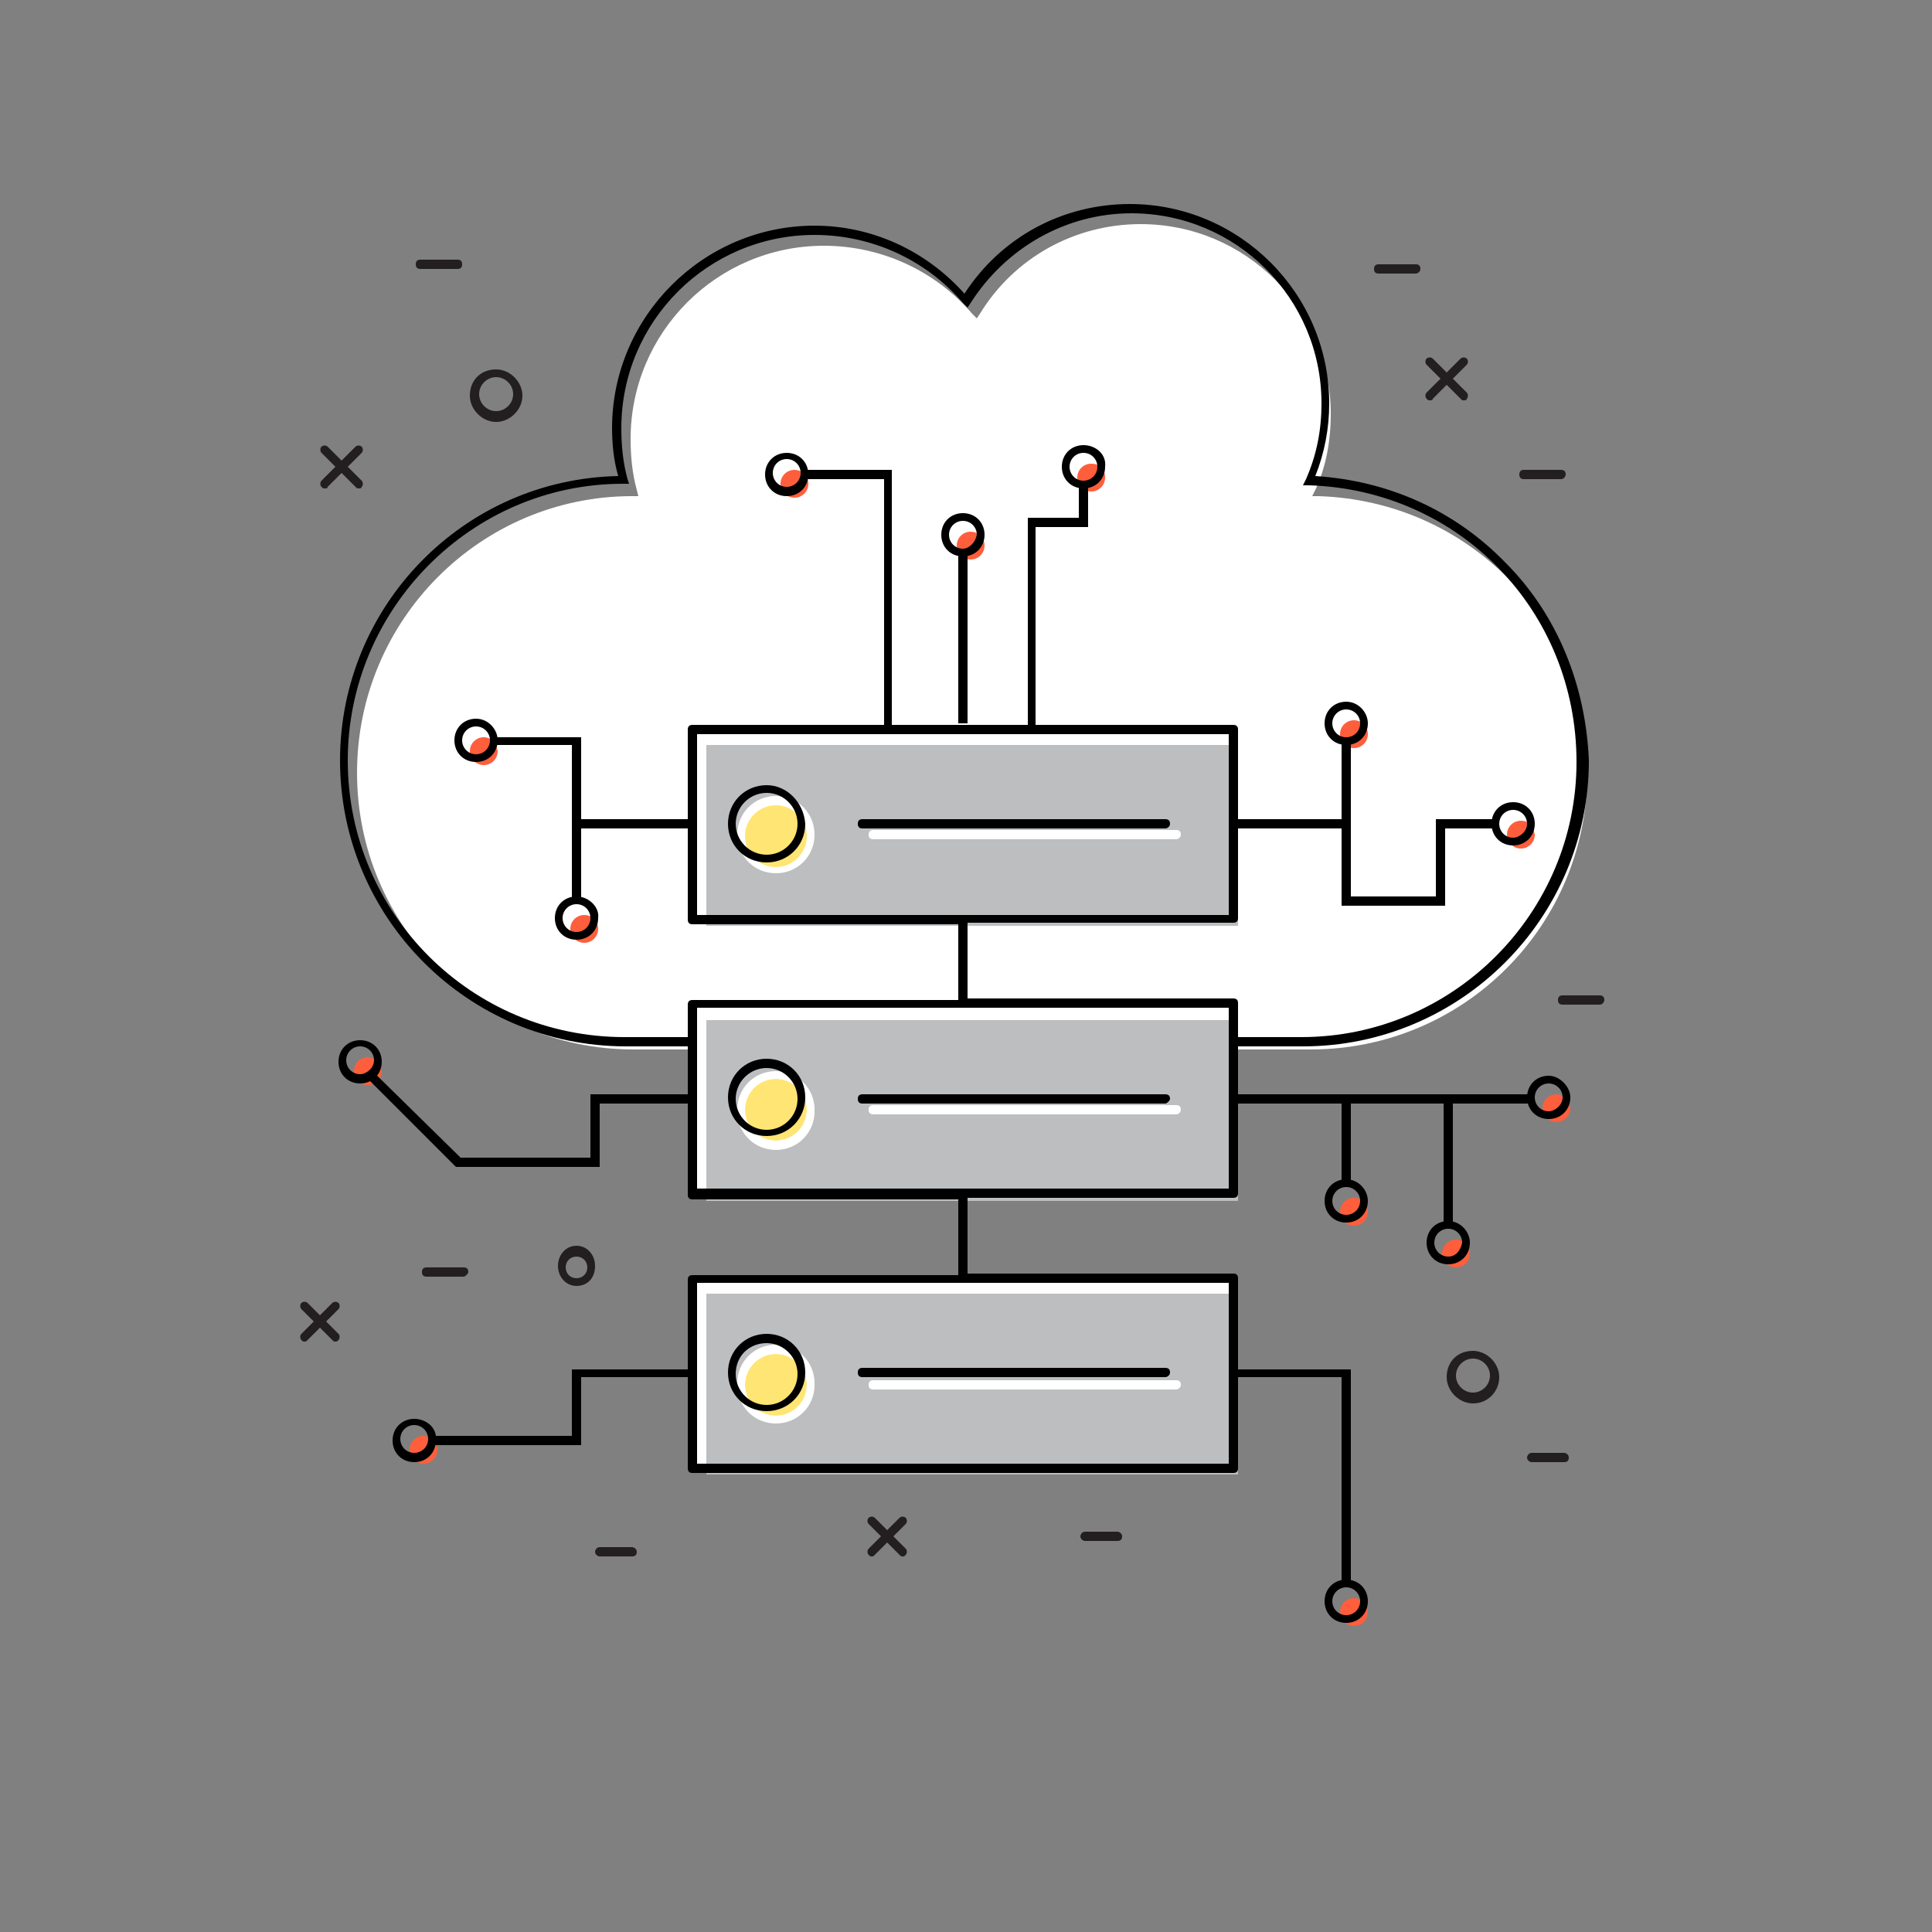 <?xml version="1.0" encoding="utf-8"?>
<!-- Generator: Adobe Illustrator 26.0.1, SVG Export Plug-In . SVG Version: 6.00 Build 0)  -->
<svg version="1.1" id="Layer_1" xmlns="http://www.w3.org/2000/svg" xmlns:xlink="http://www.w3.org/1999/xlink" x="0px" y="0px"
	 viewBox="0 0 125 125" style="enable-background:new 0 0 125 125;" xml:space="preserve">
<rect x="0" y="0" width="125" height="125" fill="#808080" stroke="none"/>
<style type="text/css">
	.st0{fill:#FFFFFF;}
	.st1{fill:#231F20;}
	.st2{fill:#FFE573;}
	.st3{fill:#BCBEC0;}
	.st4{fill:#FF5E3C;}
</style>
<g>
	<g>
		<path class="st0" d="M85.3,32.1h-0.4l0.2-0.4c0.7-1.5,1-3.2,1-4.9c0-6.8-5.5-12.3-12.3-12.3c-4.3,0-8.2,2.2-10.4,5.8l-0.2,0.3
			l-0.3-0.3c-2.4-2.8-5.9-4.4-9.6-4.4c-6.9,0-12.5,5.6-12.5,12.5c0,1.1,0.1,2.2,0.4,3.3l0.1,0.4h-0.4c-9.8,0-17.8,8-17.8,17.9
			s8,17.9,17.9,17.9h43.8c9.9,0,17.9-8,17.9-17.9C102.7,40.2,95,32.4,85.3,32.1z"/>
	</g>
	<g>
		<path d="M97.4,36.4c-3.3-3.4-7.6-5.3-12.3-5.6c0.6-1.5,0.9-3.1,0.9-4.7c0-7.1-5.8-12.9-12.9-12.9c-4.3,0-8.3,2.1-10.7,5.8
			c-2.5-2.8-6-4.4-9.7-4.4c-7.2,0-13.1,5.9-13.1,13.1c0,1,0.1,2.1,0.4,3.1C30,31,22,39.2,22,49.2c0,10.2,8.3,18.5,18.5,18.5h43.8
			c10.2,0,18.5-8.3,18.5-18.5C102.6,44.4,100.8,39.8,97.4,36.4z M84.2,67.1H40.4c-9.9,0-17.9-8-17.9-17.9c0-9.8,8-17.9,17.8-17.9
			h0.4L40.6,31c-0.3-1.1-0.4-2.2-0.4-3.3c0-6.9,5.6-12.5,12.5-12.5c3.7,0,7.2,1.6,9.6,4.4l0.3,0.3l0.2-0.3c2.3-3.6,6.2-5.8,10.4-5.8
			c6.8,0,12.3,5.5,12.3,12.3c0,1.7-0.3,3.3-1,4.9l-0.2,0.4h0.4c9.7,0.3,17.3,8.1,17.3,17.9S94,67.1,84.2,67.1z"/>
	</g>
	<rect x="45.1" y="65.2" class="st0" width="34.4" height="11.7"/>
	<rect x="45.1" y="83" class="st0" width="34.4" height="11.7"/>
	<g>
		<g>
			<path class="st1" d="M37.3,83.2c-0.7,0-1.2-0.6-1.2-1.3c0-0.7,0.5-1.3,1.2-1.3s1.2,0.6,1.2,1.3C38.5,82.7,38,83.2,37.3,83.2z
				 M37.3,81.3c-0.4,0-0.7,0.3-0.7,0.7c0,0.4,0.3,0.7,0.7,0.7S38,82.4,38,82C38,81.6,37.7,81.3,37.3,81.3z"/>
		</g>
	</g>
	<g>
		<g>
			<path class="st1" d="M103.5,65h-2.4c-0.2,0-0.3-0.1-0.3-0.3c0-0.2,0.1-0.3,0.3-0.3h2.4c0.2,0,0.3,0.1,0.3,0.3
				C103.8,64.8,103.7,65,103.5,65z"/>
		</g>
	</g>
	<g>
		<g>
			<path class="st1" d="M101,31h-2.4c-0.2,0-0.3-0.1-0.3-0.3c0-0.2,0.1-0.3,0.3-0.3h2.4c0.2,0,0.3,0.1,0.3,0.3
				C101.3,30.8,101.2,31,101,31z"/>
		</g>
	</g>
	<g>
		<g>
			<path class="st1" d="M30,82.6h-2.4c-0.2,0-0.3-0.1-0.3-0.3c0-0.2,0.1-0.3,0.3-0.3H30c0.2,0,0.3,0.1,0.3,0.3
				C30.3,82.4,30.1,82.6,30,82.6z"/>
		</g>
	</g>
	<g>
		<g>
			<path class="st1" d="M91.6,17.7h-2.4c-0.2,0-0.3-0.1-0.3-0.3c0-0.2,0.1-0.3,0.3-0.3h2.4c0.2,0,0.3,0.1,0.3,0.3
				S91.7,17.7,91.6,17.7z"/>
		</g>
	</g>
	<g>
		<g>
			<path class="st1" d="M29.6,17.4h-2.4c-0.2,0-0.3-0.1-0.3-0.3c0-0.2,0.1-0.3,0.3-0.3h2.4c0.2,0,0.3,0.1,0.3,0.3
				S29.8,17.4,29.6,17.4z"/>
		</g>
	</g>
	<g>
		<g>
			<path class="st1" d="M72.3,99.7h-2.1c-0.1,0-0.3-0.1-0.3-0.3c0-0.1,0.1-0.3,0.3-0.3h2.1c0.1,0,0.3,0.1,0.3,0.3
				C72.6,99.6,72.5,99.7,72.3,99.7z"/>
		</g>
	</g>
	<g>
		<g>
			<path class="st1" d="M101.2,94.6h-2.1c-0.1,0-0.3-0.1-0.3-0.3c0-0.1,0.1-0.3,0.3-0.3h2.1c0.1,0,0.3,0.1,0.3,0.3
				S101.4,94.6,101.2,94.6z"/>
		</g>
	</g>
	<g>
		<g>
			<path class="st1" d="M40.9,100.7h-2.1c-0.1,0-0.3-0.1-0.3-0.3c0-0.1,0.1-0.3,0.3-0.3h2.1c0.1,0,0.3,0.1,0.3,0.3
				S41.1,100.7,40.9,100.7z"/>
		</g>
	</g>
	<g>
		<g>
			<path class="st1" d="M32.1,27.3c-0.9,0-1.7-0.8-1.7-1.7c0-1,0.7-1.7,1.7-1.7c0.9,0,1.7,0.8,1.7,1.7S33,27.3,32.1,27.3z
				 M32.1,24.4c-0.6,0-1.1,0.5-1.1,1.1s0.5,1.1,1.1,1.1c0.6,0,1.1-0.5,1.1-1.1C33.2,24.9,32.7,24.4,32.1,24.4z"/>
		</g>
	</g>
	<g>
		<g>
			<path class="st1" d="M95.3,90.8c-0.9,0-1.7-0.8-1.7-1.7c0-1,0.7-1.7,1.7-1.7c0.9,0,1.7,0.8,1.7,1.7S96.3,90.8,95.3,90.8z
				 M95.3,87.9c-0.6,0-1.1,0.5-1.1,1.1s0.5,1.1,1.1,1.1s1.1-0.5,1.1-1.1S95.9,87.9,95.3,87.9z"/>
		</g>
	</g>
	<g>
		<path class="st1" d="M57.8,99.4l0.8-0.8c0.1-0.1,0.1-0.3,0-0.4s-0.3-0.1-0.4,0L57.4,99l-0.8-0.8c-0.1-0.1-0.3-0.1-0.4,0
			c-0.1,0.1-0.1,0.3,0,0.4l0.8,0.8l-0.8,0.8c-0.1,0.1-0.1,0.3,0,0.4s0.1,0.1,0.2,0.1s0.1,0,0.2-0.1l0.8-0.8l0.8,0.8
			c0.1,0.1,0.1,0.1,0.2,0.1c0.1,0,0.1,0,0.2-0.1c0.1-0.1,0.1-0.3,0-0.4L57.8,99.4z"/>
	</g>
	<g>
		<path class="st1" d="M21.1,85.5l0.8-0.8c0.1-0.1,0.1-0.3,0-0.4s-0.3-0.1-0.4,0l-0.8,0.8l-0.8-0.8c-0.1-0.1-0.3-0.1-0.4,0
			s-0.1,0.3,0,0.4l0.8,0.8l-0.8,0.8c-0.1,0.1-0.1,0.3,0,0.4s0.1,0.1,0.2,0.1s0.1,0,0.2-0.1l0.8-0.8l0.8,0.8c0.1,0.1,0.1,0.1,0.2,0.1
			s0.1,0,0.2-0.1s0.1-0.3,0-0.4L21.1,85.5z"/>
	</g>
	<g>
		<path class="st1" d="M94,24.5l0.9-0.9c0.1-0.1,0.1-0.3,0-0.4s-0.3-0.1-0.4,0l-0.9,0.9l-0.9-0.9c-0.1-0.1-0.3-0.1-0.4,0
			s-0.1,0.3,0,0.4l0.9,0.9l-0.9,0.9c-0.1,0.1-0.1,0.3,0,0.4s0.1,0.1,0.2,0.1s0.2,0,0.2-0.1l0.9-0.9l0.9,0.9c0.1,0.1,0.1,0.1,0.2,0.1
			s0.2,0,0.2-0.1c0.1-0.1,0.1-0.3,0-0.4L94,24.5z"/>
	</g>
	<g>
		<path class="st1" d="M22.5,30.2l0.9-0.9c0.1-0.1,0.1-0.3,0-0.4s-0.3-0.1-0.4,0l-0.9,0.9l-0.9-0.9c-0.1-0.1-0.3-0.1-0.4,0
			s-0.1,0.3,0,0.4l0.9,0.9l-0.9,0.9c-0.1,0.1-0.1,0.3,0,0.4s0.1,0.1,0.2,0.1s0.2,0,0.2-0.1l0.9-0.9l0.9,0.9c0.1,0.1,0.1,0.1,0.2,0.1
			s0.2,0,0.2-0.1c0.1-0.1,0.1-0.3,0-0.4L22.5,30.2z"/>
	</g>
	<g>
		<path class="st2" d="M50.2,73.8c1.1,0,2-0.9,2-2s-0.9-2-2-2s-2,0.9-2,2S49.1,73.8,50.2,73.8z"/>
	</g>
	<g>
		<path class="st2" d="M50.2,52.1c-1.1,0-2,0.9-2,2s0.9,2,2,2s2-0.9,2-2S51.3,52.1,50.2,52.1z"/>
	</g>
	<g>
		<path class="st3" d="M45.7,95.4h34.4V83.7H45.7V95.4z M50.2,87.1c1.4,0,2.5,1.1,2.5,2.5s-1.1,2.5-2.5,2.5s-2.5-1.1-2.5-2.5
			C47.8,88.2,48.9,87.1,50.2,87.1z"/>
	</g>
	<g>
		<path class="st3" d="M45.7,77.7h34.4V66H45.7V77.7z M50.2,69.4c1.4,0,2.5,1.1,2.5,2.5s-1.1,2.5-2.5,2.5s-2.5-1.1-2.5-2.5
			C47.8,70.5,48.9,69.4,50.2,69.4z"/>
	</g>
	<g>
		<path class="st2" d="M50.2,91.6c1.1,0,2-0.9,2-2s-0.9-2-2-2s-2,0.9-2,2S49.1,91.6,50.2,91.6z"/>
	</g>
	<g>
		<path class="st3" d="M80.1,48.2H45.7v11.7h34.4C80.1,59.9,80.1,48.2,80.1,48.2z M50.2,56.5c-1.4,0-2.5-1.1-2.5-2.5
			s1.1-2.5,2.5-2.5s2.5,1.1,2.5,2.5S51.6,56.5,50.2,56.5z"/>
	</g>
	<g>
		<path d="M79.8,59.7c0.2,0,0.3-0.1,0.3-0.3V47.2c0-0.2-0.1-0.3-0.3-0.3h-35c-0.2,0-0.3,0.1-0.3,0.3v12.3c0,0.2,0.1,0.3,0.3,0.3H62
			v4.9H44.8c-0.2,0-0.3,0.1-0.3,0.3v12.3c0,0.2,0.1,0.3,0.3,0.3H62v4.9H44.8c-0.2,0-0.3,0.1-0.3,0.3V95c0,0.2,0.1,0.3,0.3,0.3h35
			c0.2,0,0.3-0.1,0.3-0.3V82.7c0-0.2-0.1-0.3-0.3-0.3H62.6v-4.9h17.2c0.2,0,0.3-0.1,0.3-0.3V64.9c0-0.2-0.1-0.3-0.3-0.3H62.6v-4.9
			C62.6,59.7,79.8,59.7,79.8,59.7z M79.5,83v11.7H45.1V83H79.5z M79.5,65.2v11.7H45.1V65.2H79.5z M45.1,59.1V47.5h34.4v11.7H45.1
			V59.1z"/>
	</g>
	<g>
		<path d="M49.6,50.8c-1.4,0-2.5,1.1-2.5,2.5s1.1,2.5,2.5,2.5s2.5-1.1,2.5-2.5C52,51.9,50.9,50.8,49.6,50.8z M49.6,55.3
			c-1.1,0-2-0.9-2-2s0.9-2,2-2s2,0.9,2,2C51.6,54.4,50.7,55.3,49.6,55.3z"/>
	</g>
	<g>
		<path class="st0" d="M50.2,74.3c1.4,0,2.5-1.1,2.5-2.5s-1.1-2.5-2.5-2.5s-2.5,1.1-2.5,2.5C47.8,73.2,48.9,74.3,50.2,74.3z
			 M50.2,69.8c1.1,0,2,0.9,2,2s-0.9,2-2,2s-2-0.9-2-2C48.2,70.7,49.1,69.8,50.2,69.8z"/>
	</g>
	<g>
		<path class="st0" d="M50.2,92c1.4,0,2.5-1.1,2.5-2.5S51.6,87,50.2,87s-2.5,1.1-2.5,2.5C47.8,90.9,48.9,92,50.2,92z M50.2,87.6
			c1.1,0,2,0.9,2,2s-0.9,2-2,2s-2-0.9-2-2S49.1,87.6,50.2,87.6z"/>
	</g>
	<g>
		<path d="M49.6,73.5c1.4,0,2.5-1.1,2.5-2.5s-1.1-2.5-2.5-2.5s-2.5,1.1-2.5,2.5S48.2,73.5,49.6,73.5z M49.6,69.1c1.1,0,2,0.9,2,2
			s-0.9,2-2,2s-2-0.9-2-2S48.5,69.1,49.6,69.1z"/>
	</g>
	<g>
		<path d="M49.6,91.3c1.4,0,2.5-1.1,2.5-2.5s-1.1-2.5-2.5-2.5s-2.5,1.1-2.5,2.5C47.1,90.2,48.2,91.3,49.6,91.3z M49.6,86.9
			c1.1,0,2,0.9,2,2s-0.9,2-2,2s-2-0.9-2-2C47.6,87.7,48.5,86.9,49.6,86.9z"/>
	</g>
	<g>
		<path class="st0" d="M76.1,54.3H56.5c-0.2,0-0.3-0.1-0.3-0.3s0.1-0.3,0.3-0.3h19.6c0.2,0,0.3,0.1,0.3,0.3S76.2,54.3,76.1,54.3z"/>
	</g>
	<g>
		<path class="st0" d="M76.1,72.1H56.5c-0.2,0-0.3-0.1-0.3-0.3c0-0.2,0.1-0.3,0.3-0.3h19.6c0.2,0,0.3,0.1,0.3,0.3
			S76.2,72.1,76.1,72.1z"/>
	</g>
	<g>
		<path class="st0" d="M76.1,89.9H56.5c-0.2,0-0.3-0.1-0.3-0.3c0-0.2,0.1-0.3,0.3-0.3h19.6c0.2,0,0.3,0.1,0.3,0.3
			S76.2,89.9,76.1,89.9z"/>
	</g>
	<g>
		<path d="M75.4,53.6H55.8c-0.2,0-0.3-0.1-0.3-0.3s0.1-0.3,0.3-0.3h19.6c0.2,0,0.3,0.1,0.3,0.3C75.7,53.5,75.5,53.6,75.4,53.6z"/>
	</g>
	<g>
		<path d="M75.4,71.4H55.8c-0.2,0-0.3-0.1-0.3-0.3c0-0.2,0.1-0.3,0.3-0.3h19.6c0.2,0,0.3,0.1,0.3,0.3C75.7,71.2,75.5,71.4,75.4,71.4
			z"/>
	</g>
	<g>
		<path d="M75.4,89.1H55.8c-0.2,0-0.3-0.1-0.3-0.3c0-0.2,0.1-0.3,0.3-0.3h19.6c0.2,0,0.3,0.1,0.3,0.3C75.7,89,75.5,89.1,75.4,89.1z"
			/>
	</g>
	<g>
		<polygon points="57.7,46.9 57.2,46.9 57.2,31 52,31 52,30.4 57.7,30.4 		"/>
	</g>
	<g>
		<path class="st4" d="M87.6,46.6c-0.5,0-0.9,0.4-0.9,0.9s0.4,0.9,0.9,0.9s0.9-0.4,0.9-0.9S88.1,46.6,87.6,46.6z"/>
		<path class="st4" d="M87.6,77.5c-0.5,0-0.9,0.4-0.9,0.9s0.4,0.9,0.9,0.9s0.9-0.4,0.9-0.9S88.1,77.5,87.6,77.5z"/>
		<path class="st4" d="M37.8,59.2c-0.5,0-0.9,0.4-0.9,0.9s0.4,0.9,0.9,0.9s0.9-0.4,0.9-0.9S38.3,59.2,37.8,59.2z"/>
		<path class="st4" d="M70.6,30c-0.5,0-0.9,0.4-0.9,0.9s0.4,0.9,0.9,0.9s0.9-0.4,0.9-0.9C71.5,30.3,71.1,30,70.6,30z"/>
		<path class="st4" d="M51.4,30.4c-0.5,0-0.9,0.4-0.9,0.9s0.4,0.9,0.9,0.9s0.9-0.4,0.9-0.9C52.3,30.8,51.9,30.4,51.4,30.4z"/>
		<path class="st4" d="M87.6,103.4c-0.5,0-0.9,0.4-0.9,0.9s0.4,0.9,0.9,0.9s0.9-0.4,0.9-0.9S88.1,103.4,87.6,103.4z"/>
		<path class="st4" d="M94.2,80.2c-0.5,0-0.9,0.4-0.9,0.9s0.4,0.9,0.9,0.9s0.9-0.4,0.9-0.9S94.7,80.2,94.2,80.2z"/>
		<path class="st4" d="M100.7,70.8c-0.5,0-0.9,0.4-0.9,0.9s0.4,0.9,0.9,0.9s0.9-0.4,0.9-0.9C101.5,71.2,101.1,70.8,100.7,70.8z"/>
		<path class="st4" d="M23.8,68.4c-0.5,0-0.9,0.4-0.9,0.9s0.4,0.9,0.9,0.9s0.9-0.4,0.9-0.9S24.2,68.4,23.8,68.4z"/>
		<path class="st4" d="M31.3,47.7c-0.5,0-0.9,0.4-0.9,0.9s0.4,0.9,0.9,0.9s0.9-0.4,0.9-0.9C32.1,48.1,31.8,47.7,31.3,47.7z"/>
		<path class="st4" d="M27.4,92.9c-0.5,0-0.9,0.4-0.9,0.9s0.4,0.9,0.9,0.9s0.9-0.4,0.9-0.9S27.8,92.9,27.4,92.9z"/>
		<path class="st4" d="M62.8,34.4c-0.5,0-0.9,0.4-0.9,0.9s0.4,0.9,0.9,0.9s0.9-0.4,0.9-0.9S63.3,34.4,62.8,34.4z"/>
		<path class="st4" d="M98.4,53.1c-0.5,0-0.9,0.4-0.9,0.9s0.4,0.9,0.9,0.9s0.9-0.4,0.9-0.9C99.2,53.4,98.9,53.1,98.4,53.1z"/>
		<path d="M50.9,29.3c-0.8,0-1.4,0.6-1.4,1.4s0.6,1.4,1.4,1.4c0.8,0,1.4-0.6,1.4-1.4C52.3,29.9,51.7,29.3,50.9,29.3z M50.9,31.5
			c-0.5,0-0.9-0.4-0.9-0.9s0.4-0.9,0.9-0.9s0.9,0.4,0.9,0.9S51.4,31.5,50.9,31.5z"/>
		<path d="M30.8,46.5c-0.8,0-1.4,0.6-1.4,1.4c0,0.8,0.6,1.4,1.4,1.4s1.4-0.6,1.4-1.4C32.2,47.2,31.6,46.5,30.8,46.5z M30.8,48.8
			c-0.5,0-0.9-0.4-0.9-0.9s0.4-0.9,0.9-0.9s0.9,0.4,0.9,0.9S31.3,48.8,30.8,48.8z"/>
		<path d="M23.3,67.3c-0.8,0-1.4,0.6-1.4,1.4s0.6,1.4,1.4,1.4s1.4-0.6,1.4-1.4C24.7,67.9,24.1,67.3,23.3,67.3z M23.3,69.5
			c-0.5,0-0.9-0.4-0.9-0.9s0.4-0.9,0.9-0.9s0.9,0.4,0.9,0.9S23.7,69.5,23.3,69.5z"/>
		<path d="M87.1,76.3c-0.8,0-1.4,0.6-1.4,1.4s0.6,1.4,1.4,1.4s1.4-0.6,1.4-1.4C88.5,77,87.9,76.3,87.1,76.3z M87.1,78.6
			c-0.5,0-0.9-0.4-0.9-0.9s0.4-0.9,0.9-0.9s0.9,0.4,0.9,0.9S87.6,78.6,87.1,78.6z"/>
		<path d="M93.7,79c-0.8,0-1.4,0.6-1.4,1.4s0.6,1.4,1.4,1.4s1.4-0.6,1.4-1.4C95.1,79.7,94.5,79,93.7,79z M93.7,81.3
			c-0.5,0-0.9-0.4-0.9-0.9s0.4-0.9,0.9-0.9s0.9,0.4,0.9,0.9C94.5,80.9,94.2,81.3,93.7,81.3z"/>
		<path d="M100.2,69.6c-0.8,0-1.4,0.6-1.4,1.4s0.6,1.4,1.4,1.4s1.4-0.6,1.4-1.4C101.6,70.3,100.9,69.6,100.2,69.6z M100.2,71.9
			c-0.5,0-0.9-0.4-0.9-0.9s0.4-0.9,0.9-0.9s0.9,0.4,0.9,0.9S100.6,71.9,100.2,71.9z"/>
		<path d="M87.1,102.2c-0.8,0-1.4,0.6-1.4,1.4s0.6,1.4,1.4,1.4s1.4-0.6,1.4-1.4C88.5,102.8,87.9,102.2,87.1,102.2z M87.1,104.5
			c-0.5,0-0.9-0.4-0.9-0.9s0.4-0.9,0.9-0.9s0.9,0.4,0.9,0.9S87.6,104.5,87.1,104.5z"/>
		<path d="M26.8,91.8c-0.8,0-1.4,0.6-1.4,1.4s0.6,1.4,1.4,1.4s1.4-0.6,1.4-1.4C28.3,92.4,27.6,91.8,26.8,91.8z M26.8,94
			c-0.5,0-0.9-0.4-0.9-0.9s0.4-0.9,0.9-0.9s0.9,0.4,0.9,0.9S27.3,94,26.8,94z"/>
		<path d="M87.1,45.4c-0.8,0-1.4,0.6-1.4,1.4c0,0.8,0.6,1.4,1.4,1.4s1.4-0.6,1.4-1.4C88.5,46.1,87.9,45.4,87.1,45.4z M87.1,47.7
			c-0.5,0-0.9-0.4-0.9-0.9s0.4-0.9,0.9-0.9s0.9,0.4,0.9,0.9S87.6,47.7,87.1,47.7z"/>
		<path d="M99.3,53.3c0-0.8-0.6-1.4-1.4-1.4s-1.4,0.6-1.4,1.4c0,0.8,0.6,1.4,1.4,1.4C98.7,54.7,99.3,54.1,99.3,53.3z M97.9,54.2
			c-0.5,0-0.9-0.4-0.9-0.9s0.4-0.9,0.9-0.9s0.9,0.4,0.9,0.9S98.3,54.2,97.9,54.2z"/>
		<path d="M37.3,58c-0.8,0-1.4,0.6-1.4,1.4c0,0.8,0.6,1.4,1.4,1.4c0.8,0,1.4-0.6,1.4-1.4C38.8,58.7,38.1,58,37.3,58z M37.3,60.3
			c-0.5,0-0.9-0.4-0.9-0.9s0.4-0.9,0.9-0.9s0.9,0.4,0.9,0.9C38.2,59.9,37.8,60.3,37.3,60.3z"/>
		<path d="M62.3,33.2c-0.8,0-1.4,0.6-1.4,1.4c0,0.8,0.6,1.4,1.4,1.4c0.8,0,1.4-0.6,1.4-1.4S63.1,33.2,62.3,33.2z M62.3,35.5
			c-0.5,0-0.9-0.4-0.9-0.9s0.4-0.9,0.9-0.9s0.9,0.4,0.9,0.9C63.1,35.1,62.7,35.5,62.3,35.5z"/>
		<path d="M70.1,28.8c-0.8,0-1.4,0.6-1.4,1.4s0.6,1.4,1.4,1.4s1.4-0.6,1.4-1.4C71.6,29.4,70.9,28.8,70.1,28.8z M70.1,31.1
			c-0.5,0-0.9-0.4-0.9-0.9s0.4-0.9,0.9-0.9s0.9,0.4,0.9,0.9S70.6,31.1,70.1,31.1z"/>
	</g>
	<g>
		<rect x="62" y="35.7" width="0.6" height="11.1"/>
	</g>
	<g>
		<polygon points="67,46.9 66.5,46.9 66.5,33.5 69.8,33.5 69.8,31.4 70.4,31.4 70.4,34.1 67,34.1 		"/>
	</g>
	<g>
		<polygon points="37,53.6 37,48.2 31.9,48.2 31.9,47.7 37.6,47.7 37.6,53 44.5,53 44.5,53.6 		"/>
	</g>
	<g>
		<rect x="37" y="53.3" width="0.6" height="5"/>
	</g>
	<g>
		<polygon points="87.4,53.6 80.1,53.6 80.1,53 86.8,53 86.8,48 87.4,48 		"/>
	</g>
	<g>
		<polygon points="93.5,58.6 86.8,58.6 86.8,53.3 87.4,53.3 87.4,58 92.9,58 92.9,53 96.7,53 96.7,53.6 93.5,53.6 		"/>
	</g>
	<g>
		<polygon points="87.4,102.5 86.8,102.5 86.8,89.1 80.1,89.1 80.1,88.6 87.4,88.6 		"/>
	</g>
	<g>
		<polygon points="37.6,93.5 28,93.5 28,92.9 37,92.9 37,88.6 44.5,88.6 44.5,89.1 37.6,89.1 		"/>
	</g>
	<g>
		<polygon points="87.4,76.6 86.8,76.6 86.8,71.4 80.1,71.4 80.1,70.8 87.4,70.8 		"/>
	</g>
	<g>
		<polygon points="94,79.3 93.4,79.3 93.4,71.4 87.1,71.4 87.1,70.8 94,70.8 		"/>
	</g>
	<g>
		<rect x="93.7" y="70.8" width="5.3" height="0.6"/>
	</g>
	<g>
		<polygon points="38.8,75.5 29.5,75.5 23.8,69.8 24.2,69.4 29.8,74.9 38.2,74.9 38.2,70.8 44.5,70.8 44.5,71.4 38.8,71.4 		"/>
	</g>
</g>
</svg>
